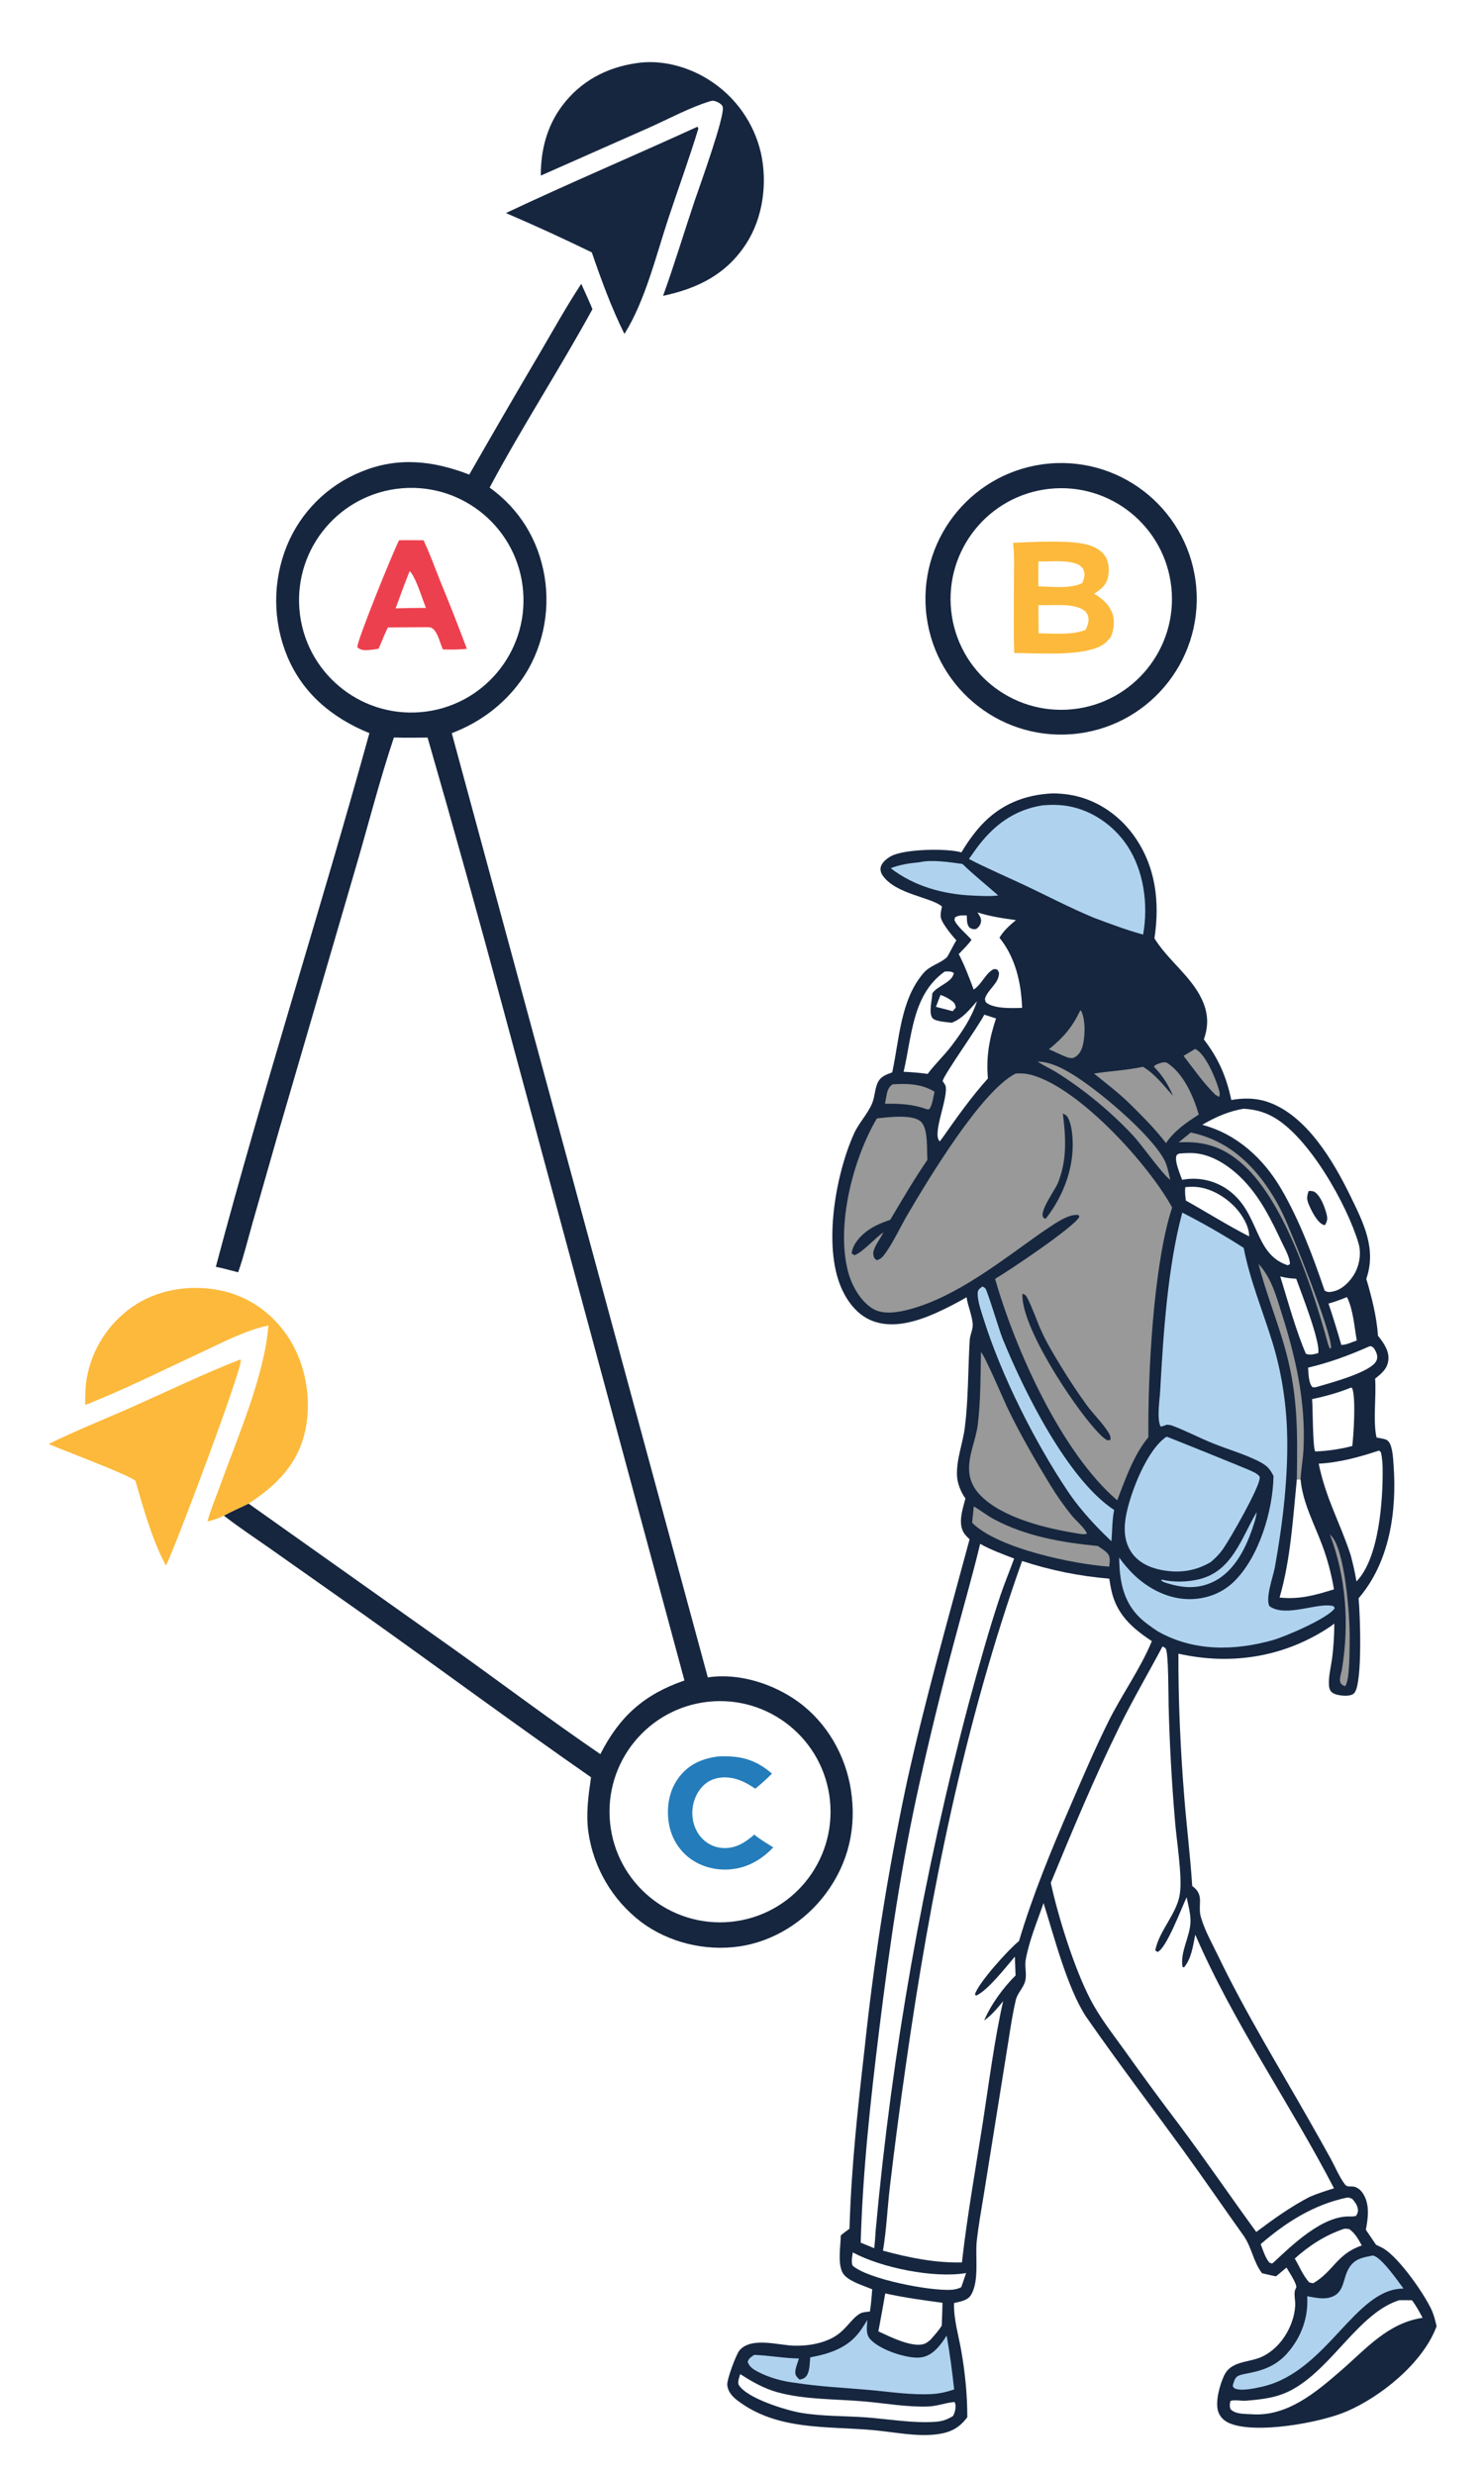 <svg xmlns="http://www.w3.org/2000/svg" style="display: block;" viewBox="0 0 1229 2048" width="1024" height="1707" preserveAspectRatio="none"><path transform="translate(0,0)" fill="rgb(255,255,255)" d="M 0 0 L 1229 0 L 1229 2048 L 0 2048 L 0 0 z"></path><path transform="translate(0,0)" fill="rgb(22,38,63)" d="M 871.751 656.434 C 876.178 656.448 880.598 656.781 884.977 657.43 C 906.625 660.677 925.735 673.198 938.565 690.747 C 957.113 716.116 960.69 746.013 956.069 776.37 C 967.298 794.5 986.199 807.524 995.254 826.642 C 1000.56 837.853 1001.15 848.342 996.983 859.945 C 1009.13 875.853 1015.57 890.494 1019.72 910.116 C 1029.93 908.361 1039.94 908.344 1049.83 911.709 C 1082.07 922.674 1104.38 960.93 1118.45 989.752 C 1129.23 1011.83 1140.11 1033.25 1131.53 1058.09 C 1136.03 1073.27 1140.13 1089.35 1141.2 1105.19 C 1145.61 1110.64 1150.43 1117.34 1149.84 1124.77 C 1149.23 1132.32 1144.38 1136.23 1138.83 1140.64 C 1139.92 1155.44 1136.93 1175.85 1140 1189.36 C 1141.23 1189.58 1142.44 1189.83 1143.67 1190.06 C 1145.65 1190.44 1147.74 1190.69 1149.33 1192.06 C 1153.3 1195.46 1153.72 1206.75 1154.1 1211.91 C 1156.94 1250.35 1150.89 1292.46 1125.15 1322.38 C 1126.48 1336.22 1128.31 1390.66 1122.09 1400.09 C 1120.88 1401.93 1118.94 1402.59 1116.83 1402.85 C 1113.13 1403.32 1105.95 1402.72 1103.04 1400.17 C 1101.33 1398.66 1100.77 1396.74 1100.61 1394.53 C 1100.08 1387.25 1102.32 1378.86 1103.26 1371.62 C 1104.48 1362.16 1105.02 1352.83 1105.04 1343.3 C 1102.94 1345.02 1100.69 1346.49 1098.39 1347.95 C 1061.21 1371.54 1018.56 1377.77 975.925 1368.22 C 975.777 1407.63 977.633 1447.96 980.803 1487.25 C 982.773 1511.67 985.785 1536.01 987.355 1560.45 C 997.992 1568.04 991.531 1576.08 994.561 1586.24 L 994.765 1586.91 C 997.965 1597.69 1003.94 1608.16 1008.82 1618.29 C 1031.41 1665.21 1058.97 1709.84 1084.65 1755.11 C 1090.63 1765.57 1096.53 1776.07 1102.35 1786.62 C 1105.91 1793.21 1109.18 1801.1 1113.65 1807.11 C 1115.73 1809.91 1117.99 1808.68 1121.05 1809.17 C 1124.17 1809.66 1126.99 1812.13 1128.67 1814.7 C 1134.57 1823.69 1133.09 1834.96 1131.15 1844.85 L 1139.59 1857.29 C 1140.61 1857.74 1141.6 1858.23 1142.6 1858.71 C 1143.75 1859.26 1144.87 1859.79 1145.95 1860.46 C 1158.76 1868.31 1178.97 1896.98 1185.5 1910.96 C 1187.56 1915.37 1188.66 1920 1189.74 1924.71 C 1189.55 1925.22 1189.37 1925.72 1189.17 1926.21 C 1177.51 1955.61 1143.58 1983.03 1115.05 1995.23 C 1093.03 2004.64 1040.13 2014.04 1018.45 2005.02 C 1014.12 2003.22 1010.61 2000.14 1008.98 1995.62 C 1006.06 1987.53 1010.33 1972.42 1014 1965.01 C 1019.4 1954.1 1032.32 1954.66 1042.38 1951.02 C 1059.51 1944.82 1071.63 1925.35 1072.67 1907.59 C 1072.89 1903.88 1071.24 1897.25 1072.79 1894.11 C 1072.82 1894.05 1073.42 1892.94 1073.45 1892.83 C 1074.45 1889.91 1067.25 1879.38 1065.42 1876.15 L 1056.77 1883.38 C 1052.88 1882.71 1049.01 1881.69 1045.16 1880.81 C 1037.68 1870.96 1036.71 1859.29 1029.78 1849.6 C 1013.12 1826.28 996.928 1802.58 980.071 1779.4 C 953.089 1742.3 925.396 1705.89 899.186 1668.2 C 883.601 1644.01 873.113 1602.61 864.239 1574.58 C 859.015 1589.68 852.307 1605.65 849.473 1621.37 C 848.417 1627.24 850.529 1633.37 849.02 1639.14 C 847.54 1644.8 842.615 1648.98 841.246 1654.82 C 837.636 1670.23 835.635 1686.47 832.986 1702.1 L 814.808 1815.45 C 812.735 1828.24 810.362 1841.08 808.951 1853.96 C 807.487 1867.32 811.173 1886.57 804.317 1898.56 C 801.506 1903.48 795.085 1904.28 790.081 1905.51 C 789.756 1919.07 793.836 1931.99 796.142 1945.3 C 799.297 1963.51 801.097 1981.43 801.099 1999.93 C 794.669 2008.58 787.623 2012.41 776.934 2013.96 C 759.808 2016.44 740.409 2012.2 723.242 2010.65 C 684.545 2007.17 643.624 2011.2 610.592 1986.01 C 606.435 1982.85 602.784 1978.72 602.293 1973.28 C 601.891 1968.82 609.624 1947.93 612.448 1944.65 C 622.315 1933.21 644.784 1940.5 657.785 1940.78 C 667.564 1940.98 677.122 1939.67 686.184 1935.83 C 700.231 1929.87 704.025 1918.8 712.42 1914.12 C 714.58 1912.92 717.975 1912.79 720.422 1912.52 C 721.395 1906.4 721.893 1900.29 722.357 1894.11 C 715.428 1891.2 704.921 1888.18 699.55 1882.75 C 692.887 1876.02 696.263 1858.72 696.296 1849.6 C 698.539 1847.54 701.073 1845.81 703.522 1844.01 C 704.92 1794.54 710.307 1744.87 715.948 1695.73 C 723.762 1621.26 735.514 1547.27 751.155 1474.05 C 766.054 1406.69 785.022 1340.18 802.975 1273.59 C 801.327 1271.97 799.45 1270.22 798.221 1268.25 C 793.114 1260.06 797.376 1248.26 799.535 1239.8 C 795.942 1234.91 792.876 1227.45 792.573 1221.34 C 791.884 1207.45 797.424 1194.33 799.097 1180.71 C 802.03 1156.83 801.656 1132.76 803.075 1108.79 C 803.318 1104.67 805.386 1100.92 805.553 1097.07 C 805.85 1090.22 801.436 1080.59 800.493 1073.32 C 792.184 1078.15 783.628 1082.54 774.859 1086.47 C 758.851 1093.53 739.167 1099.55 722.124 1092.73 C 709.928 1087.86 701.652 1076.94 696.594 1065.19 C 681.542 1030.2 692.189 971.283 707.311 937.829 C 711.258 929.097 718.454 921.841 722.198 913.034 C 724.487 907.652 724.423 901.41 726.733 896.13 C 729.119 890.676 733.746 889.145 738.901 887.274 C 744.862 859.869 745.672 827.353 764.834 805.068 C 770.186 798.843 778.533 797.234 784.151 792.062 C 785.113 791.177 790.146 780.675 792.065 778.042 C 788.793 774.427 785.65 770.571 782.918 766.533 C 778.124 759.447 778.485 757.938 780.099 750.031 C 771.539 742.41 741.982 739.994 731.091 724.495 C 729.67 722.472 728.776 719.839 729.417 717.368 C 730.458 713.356 734.776 710.012 738.305 708.181 C 749.424 702.411 784.311 701.698 796.186 705.254 C 800.915 697.386 806.222 689.762 812.435 682.988 C 828.378 665.605 848.545 657.483 871.751 656.434 z"></path><path transform="translate(0,0)" fill="rgb(152,153,152)" d="M 841.177 888.187 C 845.659 887.898 850.301 888.255 854.626 889.48 C 894.418 900.749 951.168 963.384 970.735 999.05 C 955.134 1046.38 950.494 1138.09 951.069 1189.09 C 938.814 1203.85 932.122 1223.62 925.231 1241.32 C 878.83 1201.64 840.672 1116 824.107 1058.09 C 834.805 1051.87 889.878 1015.11 893.856 1006.79 L 893.315 1005.37 C 884.445 1003.48 869.204 1015.58 861.845 1020.25 C 829.412 1043.12 792.605 1072.53 754.178 1083.07 C 744.799 1085.64 731.948 1088.16 723.08 1082.93 C 712.616 1076.77 705.346 1063.56 702.337 1052.14 C 692.214 1013.72 706.481 958.784 726.194 925.367 C 735.122 924.387 755.36 921.715 762.384 927.804 C 768.986 933.528 767.362 951.256 768.019 959.686 C 757.008 975.686 747.186 992.598 737.243 1009.27 C 729.037 1012.05 721.374 1015.25 714.876 1021.13 C 710.462 1025.12 705.712 1031.02 705.369 1037.19 L 707.661 1038.49 C 713.941 1036.67 724.864 1024.11 731.622 1019.63 C 729.506 1024.34 722.668 1032.78 723.227 1037.59 C 723.534 1040.22 723.929 1041.04 725.963 1042.65 C 729.482 1041.99 731.44 1039.46 733.434 1036.63 C 740.415 1026.74 745.758 1014.85 751.95 1004.34 C 768.758 975.81 812.708 902.507 841.177 888.187 z"></path><path transform="translate(0,0)" fill="rgb(22,38,63)" d="M 846.732 1070.38 C 847.702 1070.69 848.406 1071.02 849.213 1071.67 C 849.95 1072.25 850.406 1073.14 850.827 1073.96 C 855.258 1082.62 858.31 1092.11 862.311 1100.99 C 866.904 1111.19 872.929 1121.11 878.759 1130.65 C 885.539 1141.79 892.769 1152.65 900.432 1163.2 C 905.383 1169.88 916.429 1180.92 919.362 1187.88 C 919.693 1188.67 919.63 1190.45 919.726 1191.36 L 916.995 1191.68 C 913.133 1189.43 909.991 1185.87 907.013 1182.58 C 888.24 1161.8 845.41 1097.61 846.732 1070.38 z"></path><path transform="translate(0,0)" fill="rgb(22,38,63)" d="M 880.245 921.365 C 881.05 921.687 881.821 922.09 882.545 922.568 C 885.808 924.747 887.369 933.382 887.811 937.036 C 890.92 962.752 881.667 988.401 865.997 1008.42 C 864.933 1008 865.115 1008.18 864.403 1007.61 C 859.608 1003.75 873.815 984.344 875.962 979.163 C 883.829 960.177 882.712 941.259 880.245 921.365 z"></path><path transform="translate(0,0)" fill="rgb(255,255,255)" d="M 846.459 1291.54 C 869.863 1299.23 894.092 1304.13 918.644 1306.15 C 919.096 1309.01 919.601 1311.85 920.16 1314.69 C 924.321 1335.31 937.169 1346.77 953.912 1357.83 C 944.547 1380.64 929.185 1401.84 918.133 1424.02 C 906.835 1446.69 896.891 1470.06 886.833 1493.29 C 870.727 1530.5 855.518 1567.12 843.898 1606.01 C 835.803 1612.35 810.061 1640.65 807.414 1650.14 L 808.314 1651.15 C 817.776 1647.24 833.475 1627.05 840.472 1618.87 L 841.068 1634.44 C 830.858 1644.52 820.63 1658.48 815.052 1671.73 C 821.384 1667.18 825.839 1661.72 830.769 1655.77 C 823.757 1686.35 818.793 1724.8 813.93 1756.22 C 807.927 1794.69 801.013 1833.21 796.628 1871.9 C 773.974 1872.34 752.946 1868 731.257 1862.17 C 734.132 1844.92 734.942 1826.75 736.968 1809.33 C 740.975 1775.4 745.429 1741.52 750.329 1707.7 C 770.357 1567.01 798.721 1425.69 846.459 1291.54 z"></path><path transform="translate(0,0)" fill="rgb(255,255,255)" d="M 962.72 1362.29 C 963.872 1362.84 964.651 1363 965.415 1364.07 C 967.824 1367.45 967.581 1403.47 967.814 1411.51 C 968.642 1443.27 970.401 1475 973.089 1506.66 C 974.381 1522.98 979.24 1551.83 977.143 1566.79 C 974.826 1583.31 959.965 1597.25 956.752 1613.69 L 958.625 1615.04 C 966.005 1612.08 978.269 1579.13 982.723 1569.81 C 984.063 1576.23 986.052 1583.33 985.93 1589.89 C 985.699 1602.26 977.203 1614.63 979.319 1627.39 L 980.63 1627.75 C 986.886 1620.02 987.906 1610.18 989.894 1600.72 C 1021.72 1674.31 1067.99 1739.67 1104.78 1810.57 C 1097.88 1812.64 1091.24 1814.84 1084.6 1817.64 C 1069.11 1825.64 1054.31 1836.24 1040.39 1846.69 C 1018.98 1817.35 998.51 1787.25 976.733 1758.2 C 961.183 1737.72 945.948 1717 931.035 1696.05 C 921.349 1682.61 910.893 1669.29 903.199 1654.58 C 889.732 1628.82 876.434 1586.26 870.221 1557.83 C 888.081 1514.62 906.294 1470.92 926.926 1428.99 C 938.028 1406.42 950.9 1384.52 962.72 1362.29 z"></path><path transform="translate(0,0)" fill="rgb(175,211,239)" d="M 979.132 1003.28 C 996.536 1012.18 1013.5 1021.91 1029.97 1032.45 C 1035.22 1059.42 1045.67 1084.3 1053.72 1110.39 C 1060.99 1133.95 1065.08 1159.4 1065.89 1184.03 C 1067.1 1220.88 1062.37 1260.27 1055.83 1296.55 C 1054.4 1304.48 1047.74 1322.15 1051.31 1328.91 C 1064.69 1338.66 1091.19 1325.59 1103.87 1328.78 C 1104.78 1329.01 1104.92 1329.76 1105.38 1330.53 C 1100.44 1338.65 1064.43 1354.13 1053.9 1357.07 C 1021.94 1365.99 988.262 1366.41 958.842 1349.74 C 953.632 1346.24 948.465 1342.76 943.934 1338.38 C 929.933 1324.87 927.09 1307.25 926.876 1288.66 C 929.484 1292.46 932.517 1296.05 935.642 1299.45 C 947.73 1312.58 964.978 1322.42 983.083 1323.06 C 997.376 1323.57 1011.3 1318.83 1021.66 1308.86 C 1042.68 1288.65 1054.27 1249.71 1054.67 1221.18 C 1053.4 1218.74 1052.04 1216.24 1050.1 1214.26 C 1047.17 1211.29 1042.88 1209.18 1039.14 1207.46 C 1027.95 1202.3 1015.86 1198.77 1004.42 1194.15 C 993.267 1189.66 982.477 1183.99 971.284 1179.7 C 969.618 1179.06 967.912 1178.83 966.135 1178.8 C 964.417 1179.54 963.002 1180.1 961.133 1180.3 C 957.898 1173.68 960.412 1158.38 960.832 1150.71 C 963.383 1104.1 967.032 1048.22 979.132 1003.28 z"></path><path transform="translate(0,0)" fill="rgb(255,255,255)" d="M 811.738 1277.35 C 820.633 1282.37 830.37 1285.84 839.871 1289.53 C 836.198 1299.74 831.952 1309.75 828.502 1320.04 C 818.815 1348.96 810.678 1378.58 802.617 1407.99 C 764.636 1551.15 738.76 1697.26 725.261 1844.76 C 724.961 1849.9 724.557 1855.03 724.049 1860.15 L 712.8 1855.55 C 714.481 1796.33 720.964 1737.46 728.215 1678.7 C 736.63 1610.5 746.435 1542.69 761.457 1475.6 C 770.096 1436.79 779.56 1398.16 789.842 1359.74 C 797.112 1332.3 805.069 1304.95 811.738 1277.35 z"></path><path transform="translate(0,0)" fill="rgb(175,211,239)" d="M 863.633 666.291 C 870.726 665.744 877.828 665.743 884.852 667.01 C 904.233 670.505 921.791 682.588 932.876 698.749 C 947.395 719.917 951.122 748.442 946.692 773.272 C 932.722 769.392 919.308 764.373 905.755 759.273 C 886.598 751.316 868.271 741.732 849.543 732.86 C 833.859 725.431 817.828 718.704 802.429 710.69 C 804.41 707.832 806.425 704.999 808.476 702.191 C 822.496 683.102 839.646 669.955 863.633 666.291 z"></path><path transform="translate(0,0)" fill="rgb(175,211,239)" d="M 966.118 1188.69 C 967.037 1188.78 1028.06 1213.48 1033.64 1215.91 C 1036.45 1217.14 1040.46 1218.7 1042.55 1220.95 C 1043.39 1221.86 1043.31 1221.85 1043.25 1223 C 1042.79 1231.25 1018.59 1273.54 1012.67 1281.9 C 1009.84 1285.9 1006.59 1289.09 1002.89 1292.28 C 989.824 1300.1 976.185 1301.85 961.276 1298.86 C 951.502 1296.9 942.181 1292.36 936.631 1283.78 C 930.531 1274.35 930.646 1263.16 932.84 1252.52 C 936.696 1233.82 950.014 1199.3 966.118 1188.69 z"></path><path transform="translate(0,0)" fill="rgb(255,255,255)" d="M 1030.09 917.332 C 1038.73 917.952 1045.8 919.546 1053.55 923.675 C 1083.79 939.768 1115.76 997.215 1125.06 1028.6 C 1127.51 1036.86 1125.93 1046.63 1121.67 1054.02 C 1118.1 1060.2 1111.84 1066.67 1104.65 1068.37 C 1101.7 1069.07 1099.57 1069.49 1097.01 1067.79 C 1087.37 1039.49 1076.37 1010.02 1061.33 984.14 C 1046.56 958.728 1024.45 938.282 995.649 930.65 C 1006.27 924.358 1017.84 919.275 1030.09 917.332 z"></path><path transform="translate(0,0)" fill="rgb(22,38,63)" d="M 1083.83 985.345 C 1085.37 985.399 1087.39 985.356 1088.73 986.2 C 1093.67 989.318 1097.16 998.901 1098.52 1004.19 C 1099.56 1008.21 1099.41 1010.03 1097.23 1013.72 C 1096.86 1013.62 1096.48 1013.52 1096.11 1013.41 C 1091.49 1011.95 1086.92 1003.27 1084.94 998.907 C 1082.36 993.225 1081.68 991.162 1083.83 985.345 z"></path><path transform="translate(0,0)" fill="rgb(152,153,152)" d="M 812.403 1118.74 C 815.504 1121.38 831.406 1158.81 834.679 1165.56 C 845.269 1187.41 857.544 1208.61 870.236 1229.31 C 875.367 1237.69 881.022 1245.74 887.168 1253.41 C 890.994 1258.18 897.737 1263.46 900.224 1268.84 C 897.499 1269.96 894.977 1269.1 892.092 1268.71 C 866.84 1264.67 830.284 1256.09 811.8 1237.06 C 806.55 1231.66 803.191 1225.17 802.644 1217.6 C 801.673 1204.14 808.248 1191.53 809.821 1178.34 C 812.159 1158.74 812.027 1138.46 812.403 1118.74 z"></path><path transform="translate(0,0)" fill="rgb(175,211,239)" d="M 718.316 1919.54 C 718.049 1924.85 716.758 1931.05 720.591 1935.31 C 728.267 1943.83 747.722 1950.34 759.026 1950.67 C 765.506 1950.87 770.452 1948.41 775.066 1943.99 C 778.614 1940.59 781.428 1936.52 784.001 1932.36 C 786.57 1947.17 788.632 1962.05 790.181 1977 C 783.946 1979.05 778.266 1980.43 771.698 1980.79 C 754.481 1981.75 736.135 1978.82 718.965 1977.32 C 699.053 1975.58 678.76 1974.63 659 1971.58 C 648.176 1970.29 637.144 1967.35 627.442 1962.24 C 623.812 1960.33 620.458 1958.19 619.218 1954.06 C 620.271 1950.98 621.99 1950.27 624.555 1948.4 C 636.981 1948.81 649.131 1951.19 661.669 1951.36 C 660.693 1954.61 658.657 1959.32 658.619 1962.67 C 658.584 1965.74 660.158 1966.78 662.143 1968.84 C 664.751 1968.38 666.484 1967.76 668.071 1965.53 C 670.66 1961.89 670.575 1954.84 671.01 1950.44 C 687.781 1947.3 702.88 1942.39 713.072 1927.63 C 714.878 1924.97 716.626 1922.27 718.316 1919.54 z"></path><path transform="translate(0,0)" fill="rgb(175,211,239)" d="M 1136.68 1866.19 C 1136.74 1866.18 1136.8 1866.16 1136.87 1866.17 C 1143.95 1867.14 1158.12 1888 1162.35 1893.54 C 1122.08 1893.38 1099.39 1961.92 1045.76 1974.58 C 1039.9 1975.9 1029.67 1978.24 1023.89 1976.6 C 1021.97 1976.05 1021.81 1975.79 1020.91 1974.06 C 1021.46 1971.72 1022.33 1968.34 1024.15 1966.63 C 1028.94 1962.13 1050.15 1965.23 1066.24 1946.84 C 1077.75 1933.69 1083.71 1917.21 1082.56 1899.88 C 1088.15 1900.79 1094.62 1902.38 1100.23 1901.16 C 1114.34 1898.09 1111.34 1885.15 1117.71 1875.7 C 1122.53 1868.54 1128.94 1867.81 1136.68 1866.19 z"></path><path transform="translate(0,0)" fill="rgb(255,255,255)" d="M 1142.1 1200.15 L 1143.65 1201.61 C 1144.65 1206.12 1145 1210.65 1145.05 1215.26 C 1145.34 1241.01 1142.23 1289.11 1123.39 1308.44 C 1122.17 1301.08 1120.51 1293.96 1118.62 1286.75 C 1109.77 1259.65 1098.15 1240.31 1092.1 1211.02 C 1109.26 1210.12 1125.87 1205.52 1142.1 1200.15 z"></path><path transform="translate(0,0)" fill="rgb(175,211,239)" d="M 813.527 1064.44 C 814.316 1064.69 815.532 1065.42 816.07 1066.05 C 817.743 1068 827.796 1101.4 830.222 1107.36 C 847.701 1150.33 883.903 1223.89 922.707 1249.34 C 920.966 1257.93 921.18 1266.54 920.457 1275.23 C 916.505 1271.37 912.506 1267.55 908.689 1263.56 C 899.99 1254.46 891.482 1244.53 884.453 1234.06 C 857.12 1193.38 829.235 1138.02 814.587 1091.27 C 812.646 1085.08 809.225 1075.7 809.728 1069.25 C 809.921 1066.79 811.783 1065.9 813.527 1064.44 z"></path><path transform="translate(0,0)" fill="rgb(152,153,152)" d="M 963.201 878.958 L 965.939 879.036 C 980.094 887.727 988.186 906.736 992.815 922.124 C 982.4 928.889 972.752 935.329 965.639 945.792 C 956.366 933.696 945.603 923.003 934.755 912.345 C 925.721 903.723 915.732 896.046 905.995 888.239 C 919.493 886.133 933.084 885.54 946.489 882.648 C 956.414 888.313 963.826 898.318 971.454 906.671 C 967.597 897.53 962.592 889.6 955.58 882.548 C 957.188 880.265 960.63 879.752 963.201 878.958 z"></path><path transform="translate(0,0)" fill="rgb(255,255,255)" d="M 1158.88 1903.11 L 1169.31 1903.15 C 1172.82 1907.74 1175.45 1912.63 1178.15 1917.7 C 1149.26 1922.1 1131.68 1943.07 1110.74 1961.23 C 1089.97 1979.25 1066 1999.6 1036.76 1997.5 C 1031.13 1997.15 1023.29 1997.63 1019.13 1993.36 C 1018.19 1990.5 1018.39 1989.66 1018.96 1986.66 C 1020.84 1985.19 1028.59 1986.58 1031.8 1986.3 C 1046 1985.1 1058.3 1983.84 1071.03 1976.66 C 1103.96 1958.09 1125.81 1913.49 1158.88 1903.11 z"></path><path transform="translate(0,0)" fill="rgb(255,255,255)" d="M 809.475 754.894 C 819.901 758.234 830.537 759.822 841.359 761.287 C 836.045 765.762 831.331 769.819 827.713 775.864 C 841.002 792.236 845.723 813.201 846.482 833.854 C 838.745 834.174 822.584 834.802 816.646 829.344 C 815.935 828.691 815.886 827.292 815.681 826.351 C 818.07 818.376 827.636 813.571 827.341 804.678 L 826.029 802.295 C 824.225 801.815 823.613 801.36 821.846 802.457 C 815.779 806.222 812.977 814.36 806.372 818.766 C 802.637 808.731 798.908 798.905 794 789.375 C 797.597 785.577 801.539 781.839 804.58 777.577 C 800.747 773.052 792.206 766.174 790.445 761.148 L 790.901 759.003 C 794.213 757.008 796.804 757.461 800.628 757.368 C 800.927 760.968 800.387 764.568 802.909 767.49 C 805.432 768.854 805.679 769.028 808.496 768.633 C 810.567 767.013 811.847 765.613 812.381 762.961 C 813.011 759.826 811.089 757.379 809.475 754.894 z"></path><path transform="translate(0,0)" fill="rgb(255,255,255)" d="M 613.03 1964.28 C 622.514 1970.43 632.903 1976.31 643.855 1979.31 C 666.633 1985.54 692.242 1984.84 715.7 1986.89 C 733.025 1988.41 751.909 1991.81 769.186 1991.05 C 776.311 1990.74 783.307 1987.92 790.456 1987.37 C 790.657 1987.76 790.972 1988.29 791.092 1988.74 C 791.921 1991.8 790.767 1996.31 789.264 1998.96 C 784.629 2001.81 780.665 2003.29 775.196 2003.7 C 756.136 2005.14 735.811 2001.43 716.722 2000.06 C 698.921 1998.79 680.773 1999.29 663.16 1996.28 C 650.582 1994.12 618.367 1984.17 611.909 1973.33 C 610.489 1970.95 612.375 1966.8 613.03 1964.28 z"></path><path transform="translate(0,0)" fill="rgb(255,255,255)" d="M 1074 1223.92 L 1077.08 1224.04 C 1078.83 1243.23 1088.39 1260.73 1095.05 1278.54 C 1099.53 1290.53 1102.58 1302.37 1104.76 1314.98 C 1089.03 1319.88 1076.4 1323.47 1059.71 1321.79 C 1068.83 1290.42 1070.79 1256.29 1074 1223.92 z"></path><path transform="translate(0,0)" fill="rgb(255,255,255)" d="M 815.16 839.511 L 824.857 842.653 C 819.28 859.603 816.563 874.43 818.16 892.294 C 804.289 907.72 792.378 924.584 780.463 941.519 L 778.306 944.359 C 771.51 938.49 785.575 908.493 783.07 898.445 C 782.824 897.456 781.284 895.486 780.715 894.543 C 780.251 891.202 810.873 848.476 815.16 839.511 z"></path><path transform="translate(0,0)" fill="rgb(255,255,255)" d="M 976.409 954.451 C 979.882 954.123 983.45 953.953 986.937 954.018 C 1003.42 954.325 1019.24 965.334 1030.21 976.9 C 1044.53 991.998 1053.05 1009.81 1061.82 1028.38 C 1064.09 1033.18 1068.4 1040.67 1068.26 1045.93 L 1066.46 1046.88 C 1037.68 1037.41 1043.78 1002.49 1015.85 983.685 C 1005.04 976.399 991.786 973.696 978.987 976.168 C 977.285 971.211 972.983 961.739 974.141 956.716 C 974.489 955.204 975.168 955.229 976.409 954.451 z"></path><path transform="translate(0,0)" fill="rgb(255,255,255)" d="M 782.383 803.842 C 785.111 803.782 787.599 803.38 789.925 805.036 C 788.746 812.874 776.096 815.61 772.103 821.927 C 771.972 827.534 768.891 837.648 772.165 842.227 C 774.323 845.244 784.652 845.676 788.25 846.196 C 797.412 842.558 802.719 835.545 809.146 828.391 C 804.462 842.493 796.722 853.808 787.832 865.555 C 781.706 873.534 774.304 880.413 768.246 888.545 C 761.581 887.573 755.062 887.065 748.336 886.79 C 755.276 857.295 755.489 822.946 782.383 803.842 z"></path><path transform="translate(0,0)" fill="rgb(255,255,255)" d="M 733.146 1897.52 C 748.808 1901.01 764.609 1903.15 780.498 1905.28 C 780.455 1911.58 780.143 1917.89 779.928 1924.19 C 777.346 1928.42 773.831 1932.13 770.606 1935.89 C 769.191 1937.05 767.622 1938.42 765.905 1939.1 C 755.99 1943.02 736.589 1933.14 727.437 1928.93 C 729.433 1918.48 731.336 1908.01 733.146 1897.52 z"></path><path transform="translate(0,0)" fill="rgb(152,153,152)" d="M 806.479 1246.35 C 812.216 1249.74 817.34 1253.87 823.293 1257.05 C 849.832 1271.22 879.584 1276.24 909.169 1279.13 C 911.824 1280.96 915.195 1282.88 917.282 1285.35 C 919.895 1288.45 918.983 1292.49 918.619 1296.21 C 889.354 1294.2 826.355 1281.2 805.08 1259.91 L 806.479 1246.35 z"></path><path transform="translate(0,0)" fill="rgb(255,255,255)" d="M 1118.99 1148 L 1119.89 1148.72 C 1122.98 1156.78 1121.07 1186.75 1119.91 1196.4 C 1109.9 1199.01 1099.63 1200.52 1089.29 1200.91 C 1087.08 1198.31 1087.27 1164.16 1086.63 1157.62 C 1097.79 1155.21 1108.42 1152.35 1118.99 1148 z"></path><path transform="translate(0,0)" fill="rgb(175,211,239)" d="M 761.513 713.411 C 771.416 711.041 786.964 713.377 797.106 714.844 C 806.374 723.932 816.972 732.225 826.688 740.907 C 819.393 741.768 812.068 741.247 804.751 740.936 C 780.624 739.785 757.006 733.21 737.62 718.347 C 745.486 715.301 753.189 714.207 761.513 713.411 z"></path><path transform="translate(0,0)" fill="rgb(255,255,255)" d="M 1115.63 1818.23 C 1117.21 1818.06 1118.42 1818.7 1119.83 1819.29 C 1121.85 1821.47 1123.72 1823.95 1124.38 1826.92 C 1125.02 1829.81 1124.38 1831.01 1123.04 1833.42 C 1121.35 1833.79 1119.87 1833.91 1118.13 1833.85 C 1095.08 1833.06 1069.94 1857.71 1054.28 1872.3 L 1053.18 1872.79 L 1051.15 1871.92 C 1047.71 1867.67 1046.02 1861.83 1044.05 1856.76 C 1065.05 1838.56 1088.31 1823.9 1115.63 1818.23 z"></path><path transform="translate(0,0)" fill="rgb(255,255,255)" d="M 1113.28 1844.02 C 1114.66 1843.93 1115.96 1844.11 1117.34 1844.26 C 1122.31 1847.83 1124.89 1852.59 1127.78 1857.87 C 1107.16 1864.81 1104.35 1879.3 1087.68 1889.02 C 1086.63 1889.01 1085.45 1888.67 1084.41 1888.49 C 1079.53 1883.54 1075.93 1874.8 1072.28 1868.67 C 1084.18 1857.9 1098.02 1849.07 1113.28 1844.02 z"></path><path transform="translate(0,0)" fill="rgb(255,255,255)" d="M 706.254 1863.6 C 729.771 1876.31 773.472 1885.2 800.094 1880.68 L 796.109 1892.33 C 793.697 1893.7 790.561 1894.36 787.811 1894.53 C 770.196 1895.62 718.976 1885.84 706.075 1874.54 C 704.81 1871.03 705.771 1867.22 706.254 1863.6 z"></path><path transform="translate(0,0)" fill="rgb(255,255,255)" d="M 1134.26 1113.87 C 1135.34 1113.77 1134.83 1113.73 1136.09 1114.12 C 1137.57 1114.59 1139.11 1117.39 1139.71 1118.9 C 1140.69 1121.37 1141.03 1123.54 1139.82 1126 C 1135.16 1135.54 1100.73 1144.48 1089.53 1147.79 L 1087.02 1147.79 C 1083.61 1144.49 1083.73 1136.27 1083.29 1131.57 C 1101.13 1127.37 1117.52 1121.31 1134.26 1113.87 z"></path><path transform="translate(0,0)" fill="rgb(152,153,152)" d="M 1042.25 1045.7 C 1053.08 1057.51 1056.9 1072.25 1061.64 1087.22 C 1073.19 1123.71 1081.23 1159.25 1079.58 1197.92 C 1079.21 1206.71 1077.57 1215.26 1077.08 1224.04 L 1074 1223.92 C 1074.58 1182.78 1075.01 1152.5 1063.27 1112.3 C 1056.74 1089.94 1048.03 1068.28 1042.25 1045.7 z"></path><path transform="translate(0,0)" fill="rgb(152,153,152)" d="M 859.212 878.332 C 868.988 878.517 877.962 882.846 886.265 887.708 C 908.077 900.483 952.833 938.026 964.403 959.967 C 966.853 964.614 967.886 971.147 969.22 976.26 C 962.494 971.43 946.064 947.81 938.32 939.443 C 920.025 920 899.408 902.881 876.933 888.473 C 871.166 884.79 864.988 881.97 859.212 878.332 z"></path><path transform="translate(0,0)" fill="rgb(255,255,255)" d="M 981.679 982.205 C 983.945 982.028 986.238 981.869 988.511 981.926 C 1001.3 982.243 1013.96 989.527 1022.63 998.565 C 1028.34 1004.52 1034.65 1014.43 1034.5 1022.97 C 1016.77 1013.92 999.493 1003.05 982.086 993.309 C 981.657 989.587 981.072 985.937 981.679 982.205 z"></path><path transform="translate(0,0)" fill="rgb(255,255,255)" d="M 1060.27 1056.1 C 1064.72 1057.3 1068.86 1057.76 1073.46 1057.99 C 1077.48 1069.18 1093.63 1109.97 1091.72 1119.56 C 1088.17 1120.47 1085.01 1121.38 1081.54 1120.11 C 1073.88 1102.93 1066.08 1074.95 1060.27 1056.1 z"></path><path transform="translate(0,0)" fill="rgb(152,153,152)" d="M 986.204 937.009 C 1011.34 942.336 1029.81 956.166 1045.28 976.273 C 1051.95 985.093 1057.7 994.567 1062.44 1004.55 C 1069.29 1018.62 1103.81 1104.35 1102.32 1115.68 L 1101.21 1115.56 L 1100.05 1112.79 C 1087.77 1067.92 1064.32 995.029 1029.72 963.793 C 1013.42 949.085 997.83 944.022 976.162 945.16 C 979.429 942.361 982.858 939.716 986.204 937.009 z"></path><path transform="translate(0,0)" fill="rgb(152,153,152)" d="M 739.138 897.168 C 751.739 896.403 762.79 896.652 773.96 903.222 C 772.864 907.809 772.3 913.77 769.701 917.685 L 767.817 917.86 C 756.041 913.511 745.291 913.082 732.934 913.227 C 733.207 911.546 733.499 909.869 733.81 908.195 C 734.646 903.754 735.162 899.899 739.138 897.168 z"></path><path transform="translate(0,0)" fill="rgb(255,255,255)" d="M 1115.48 1073.17 C 1120.56 1082.85 1121.7 1098.23 1123.64 1109.11 C 1119.43 1110.43 1115.3 1112.74 1110.83 1112.79 C 1107.56 1101.3 1104.03 1089.88 1100.22 1078.55 C 1105.49 1077.07 1110.44 1075.28 1115.48 1073.17 z"></path><path transform="translate(0,0)" fill="rgb(152,153,152)" d="M 894.727 835.78 C 895.236 836.303 895.22 836.201 895.529 836.807 C 899.18 843.979 898.782 859.5 896.068 867.104 C 894.725 870.865 892.631 873.58 888.955 875.322 C 885.37 875.947 881.977 874.039 878.751 872.672 L 868.698 868.127 C 880.716 858.413 888.096 849.828 894.727 835.78 z"></path><path transform="translate(0,0)" fill="rgb(175,211,239)" d="M 1040.73 1251.11 C 1040.46 1254.72 1039.38 1257.99 1038.28 1261.41 C 1032.52 1279.41 1023.02 1299.63 1005.33 1308.47 C 991.539 1315.36 978.108 1313.83 964.064 1309.08 L 961.516 1307.66 L 962.334 1306.98 C 971.965 1309.35 983.759 1308.97 993.37 1306.57 C 1020.65 1299.75 1028.08 1272.45 1040.73 1251.11 z"></path><path transform="translate(0,0)" fill="rgb(152,153,152)" d="M 989.753 867.879 C 990.03 868.017 990.312 868.146 990.584 868.295 C 998.534 872.63 1006.83 892.414 1009.34 901.188 C 1009.97 903.411 1010.66 905.44 1009.54 907.527 L 1006.62 905.854 C 996.704 896.295 988.629 884.45 980.178 873.6 C 983.38 871.711 986.572 869.804 989.753 867.879 z"></path><path transform="translate(0,0)" fill="rgb(152,153,152)" d="M 1101.37 1269.56 C 1101.6 1269.77 1101.85 1269.98 1102.07 1270.2 C 1114.13 1281.78 1117.95 1338.56 1117.75 1354.53 C 1117.66 1361.83 1118.12 1391.02 1113.9 1395.15 L 1112.16 1394.32 C 1107.61 1392.13 1110.72 1385.05 1111.4 1380.86 C 1117.49 1343.5 1114.81 1304.93 1101.37 1269.56 z"></path><path transform="translate(0,0)" fill="rgb(255,255,255)" d="M 778.863 823.249 C 782.124 824.158 785.799 826.202 788.494 828.243 C 790.572 829.817 791.134 831.182 791.559 833.652 L 789.001 836.655 L 775.114 833.025 C 776.335 829.755 777.585 826.497 778.863 823.249 z"></path><path transform="translate(0,0)" fill="rgb(22,38,63)" d="M 481.392 234.849 C 484.516 241.807 487.742 248.741 490.66 255.787 C 463.363 305.575 432.219 353.37 405.492 403.409 C 430.366 421.26 446.006 446.882 451.016 477.139 C 455.945 506.904 448.996 538.934 431.217 563.456 C 416.792 583.353 397.085 597.912 374.138 606.602 L 586.184 1387.84 C 611.876 1383.88 640.683 1393.16 661.373 1408.27 C 684.891 1425.45 700.272 1452.36 704.706 1481 C 709.508 1512.01 702.783 1541.2 684.064 1566.49 C 666.981 1589.58 640.871 1606.29 612.258 1610.43 C 583.967 1614.53 553.721 1607.28 530.834 1590.1 C 507.106 1571.99 491.451 1545.27 487.247 1515.72 C 485.164 1500.42 487.291 1485.63 489.475 1470.48 C 426.432 1426.64 364.548 1380.89 301.947 1336.39 L 224.426 1281.77 C 211.423 1272.61 197.935 1263.76 185.386 1253.99 C 191.964 1250.38 199.119 1247.4 205.85 1244.03 L 376.723 1365.08 C 416.922 1393.78 456.369 1423.5 497.19 1451.34 C 513.047 1420.13 533.576 1401.8 566.829 1390.4 L 417.109 836.15 C 396.799 760.66 375.799 685.357 354.11 610.252 C 344.816 610.317 335.505 610.491 326.215 610.187 C 314.29 645.738 305.007 682.501 294.409 718.498 L 230.629 936.757 L 209.355 1011.11 C 205.416 1024.91 201.976 1039.17 197.216 1052.7 C 191.091 1051.11 184.958 1049.36 178.75 1048.14 C 218.073 900.136 265.132 754.169 305.927 606.575 C 275.398 594.176 250.92 574.07 237.914 543.105 C 225.812 513.879 225.663 481.071 237.5 451.736 C 248.915 423.75 271.181 401.583 299.216 390.291 C 329.435 377.797 358.756 381.11 388.624 392.674 C 407.934 358.945 427.462 325.34 447.205 291.863 C 458.395 272.828 469.216 253.267 481.392 234.849 z"></path><path transform="translate(0,0)" fill="rgb(255,255,255)" d="M 333.15 403.963 C 384.242 399.853 429.017 437.884 433.23 488.969 C 437.442 540.053 399.502 584.904 348.426 589.219 C 297.204 593.547 252.198 555.475 247.973 504.245 C 243.749 453.015 281.911 408.085 333.15 403.963 z"></path><path transform="translate(0,0)" fill="rgb(237,64,78)" d="M 330.558 446.957 C 337.282 446.847 344.032 446.984 350.759 447.003 C 356.148 458.391 360.492 470.573 365.2 482.276 C 372.655 500.338 379.805 518.526 386.645 536.831 C 379.898 537.549 373.522 537.585 366.757 537.296 C 364.46 532.286 363.14 525.296 359.5 521.13 C 357.271 518.579 355.332 519.038 352.247 518.918 L 321.217 519.154 C 318.385 524.805 316.133 530.967 313.539 536.759 C 310.672 537.303 307.775 537.681 304.865 537.89 C 301.45 538.148 298.62 537.899 295.936 535.567 C 295.024 531.465 326.798 453.464 330.558 446.957 z"></path><path transform="translate(0,0)" fill="rgb(255,255,255)" d="M 339.235 472.546 C 344.121 476.777 349.941 496.176 352.77 502.993 L 341.516 503.013 L 327.639 503.362 C 331.324 493.023 335.189 482.75 339.235 472.546 z"></path><path transform="translate(0,0)" fill="rgb(255,255,255)" d="M 586.804 1407.96 C 637.156 1402.71 682.209 1439.33 687.351 1489.69 C 692.494 1540.06 655.772 1585.03 605.397 1590.06 C 555.181 1595.07 510.384 1558.49 505.257 1508.29 C 500.131 1458.08 536.611 1413.2 586.804 1407.96 z"></path><path transform="translate(0,0)" fill="rgb(36,124,186)" d="M 594.476 1453.29 C 612.458 1452.3 625.583 1455.53 639.351 1467.47 C 634.894 1471.89 630.376 1475.97 625.492 1479.92 C 618.555 1475.34 612.18 1471.73 603.737 1470.76 C 596.781 1469.97 589.77 1471.37 584.237 1475.82 C 577.958 1480.88 574.274 1488.85 573.489 1496.79 C 572.68 1504.97 574.964 1513.46 580.303 1519.8 C 584.755 1525.16 591.196 1528.48 598.145 1528.99 C 609.006 1529.78 616.849 1524.61 624.707 1517.94 C 629.546 1521.97 635.07 1525.14 640.408 1528.46 C 632.071 1537.25 622.039 1543.69 609.998 1545.96 C 597.041 1548.4 583.135 1545.88 572.3 1538.25 C 562.158 1531.1 555.76 1520.31 553.854 1508.09 C 551.824 1495.09 554.133 1481.27 562.19 1470.63 C 570.47 1459.7 581.24 1455.09 594.476 1453.29 z"></path><path transform="translate(0,0)" fill="rgb(22,38,63)" d="M 869.08 383.533 C 931.098 378.166 985.655 424.256 990.725 486.299 C 995.796 548.343 949.446 602.679 887.379 607.452 C 825.73 612.194 771.84 566.224 766.804 504.599 C 761.768 442.973 807.479 388.864 869.08 383.533 z"></path><path transform="translate(0,0)" fill="rgb(255,255,255)" d="M 868.948 404.469 C 919.378 398.961 964.694 435.455 970.063 485.901 C 975.432 536.346 938.813 581.561 888.354 586.792 C 838.09 592.002 793.089 555.556 787.74 505.307 C 782.392 455.058 818.713 409.956 868.948 404.469 z"></path><path transform="translate(0,0)" fill="rgb(252,185,59)" d="M 838.965 449.103 C 854.834 448.438 880.472 447.016 895.694 449.621 C 902.939 450.86 910.78 453.505 915.097 459.886 C 918.523 464.95 918.822 471.928 917.567 477.757 C 916.14 484.382 911.503 487.683 906.138 491.228 C 912.421 495.103 917.716 499.232 920.686 506.222 C 923.577 513.027 922.623 520.408 919.932 527.096 C 918.911 528.323 917.852 529.516 916.754 530.674 C 903.659 544.335 859.03 540.092 839.9 540.359 C 839.312 520.288 839.72 500.077 839.7 479.99 C 839.69 469.758 840.222 459.266 838.965 449.103 z"></path><path transform="translate(0,0)" fill="rgb(255,255,255)" d="M 859.976 500.637 C 870.653 501.202 884.086 499.129 894.147 503.057 C 897.024 504.18 899.687 505.985 900.822 508.978 C 902.428 513.209 900.83 517.317 899.061 521.158 C 887.285 525.714 872.612 524.077 860.105 523.997 L 859.976 500.637 z"></path><path transform="translate(0,0)" fill="rgb(255,255,255)" d="M 859.905 464.51 C 869.65 464.838 881.695 463.118 890.933 466.28 C 893.685 467.221 896.23 468.853 897.399 471.625 C 898.945 475.291 897.738 478.959 896.281 482.385 C 886.526 487.434 870.768 485.326 859.867 485.137 L 859.905 464.51 z"></path><path transform="translate(0,0)" fill="rgb(22,38,63)" d="M 526.648 52.312 C 546.989 49.015 569.175 54.86 586.487 65.686 C 608.631 79.372 624.375 101.353 630.205 126.724 C 635.668 151.562 631.902 180.171 617.951 201.668 C 601.495 227.024 577.92 238.637 549.132 244.77 C 558.561 218.76 566.571 191.974 575.427 165.732 C 579.032 155.103 600.859 95.086 598.497 88.276 C 597.878 86.491 595.482 84.922 593.791 84.243 C 591.568 83.349 590.272 83.074 587.951 83.794 C 571.023 89.042 553.881 98.33 537.656 105.583 L 447.894 145.279 C 447.787 124.458 452.864 104.527 465.467 87.644 C 480.607 67.361 501.932 55.976 526.648 52.312 z"></path><path transform="translate(0,0)" fill="rgb(252,185,59)" d="M 70.506 1162.45 C 70.599 1155.05 70.573 1147.61 71.862 1140.29 C 76.115 1116.29 89.779 1094.98 109.817 1081.1 C 130.412 1066.89 157.065 1062.74 181.425 1067.44 C 205.201 1072.03 225.203 1086.03 238.533 1106.11 C 252.999 1127.91 258.277 1157.24 252.952 1182.86 C 247.095 1211.05 229.158 1228.97 205.85 1244.03 C 199.119 1247.4 191.964 1250.38 185.386 1253.99 C 181.027 1256.42 176.585 1257.61 171.779 1258.87 C 174.436 1249.12 178.536 1239.54 181.968 1230.02 C 196.247 1190.45 219.268 1137.88 222.267 1096.68 C 202.386 1100.91 183.798 1111.04 165.439 1119.53 C 134.102 1134.02 102.652 1149.92 70.506 1162.45 z"></path><path transform="translate(0,0)" fill="rgb(22,38,63)" d="M 577.357 104.959 L 577.876 105.171 L 578.336 106.466 C 570.775 131.304 561.756 155.85 553.582 180.514 C 543.351 211.387 534.28 249.016 517.125 276.3 C 506.356 254.576 497.984 231.728 490.12 208.824 C 466.667 197.402 442.943 186.547 418.967 176.267 C 471.348 151.582 524.704 129.048 577.357 104.959 z"></path><path transform="translate(0,0)" fill="rgb(252,185,59)" d="M 198.547 1124.95 L 199.47 1125.17 C 200.804 1132.08 145.517 1279.34 137.441 1295.29 C 126.398 1275.23 118.51 1247.36 112.169 1225.23 C 107.166 1220.45 51.173 1199.51 40.28 1194.76 C 62.844 1183.56 86.972 1174.11 110.023 1163.85 C 139.557 1150.69 168.437 1136.79 198.547 1124.95 z"></path></svg>